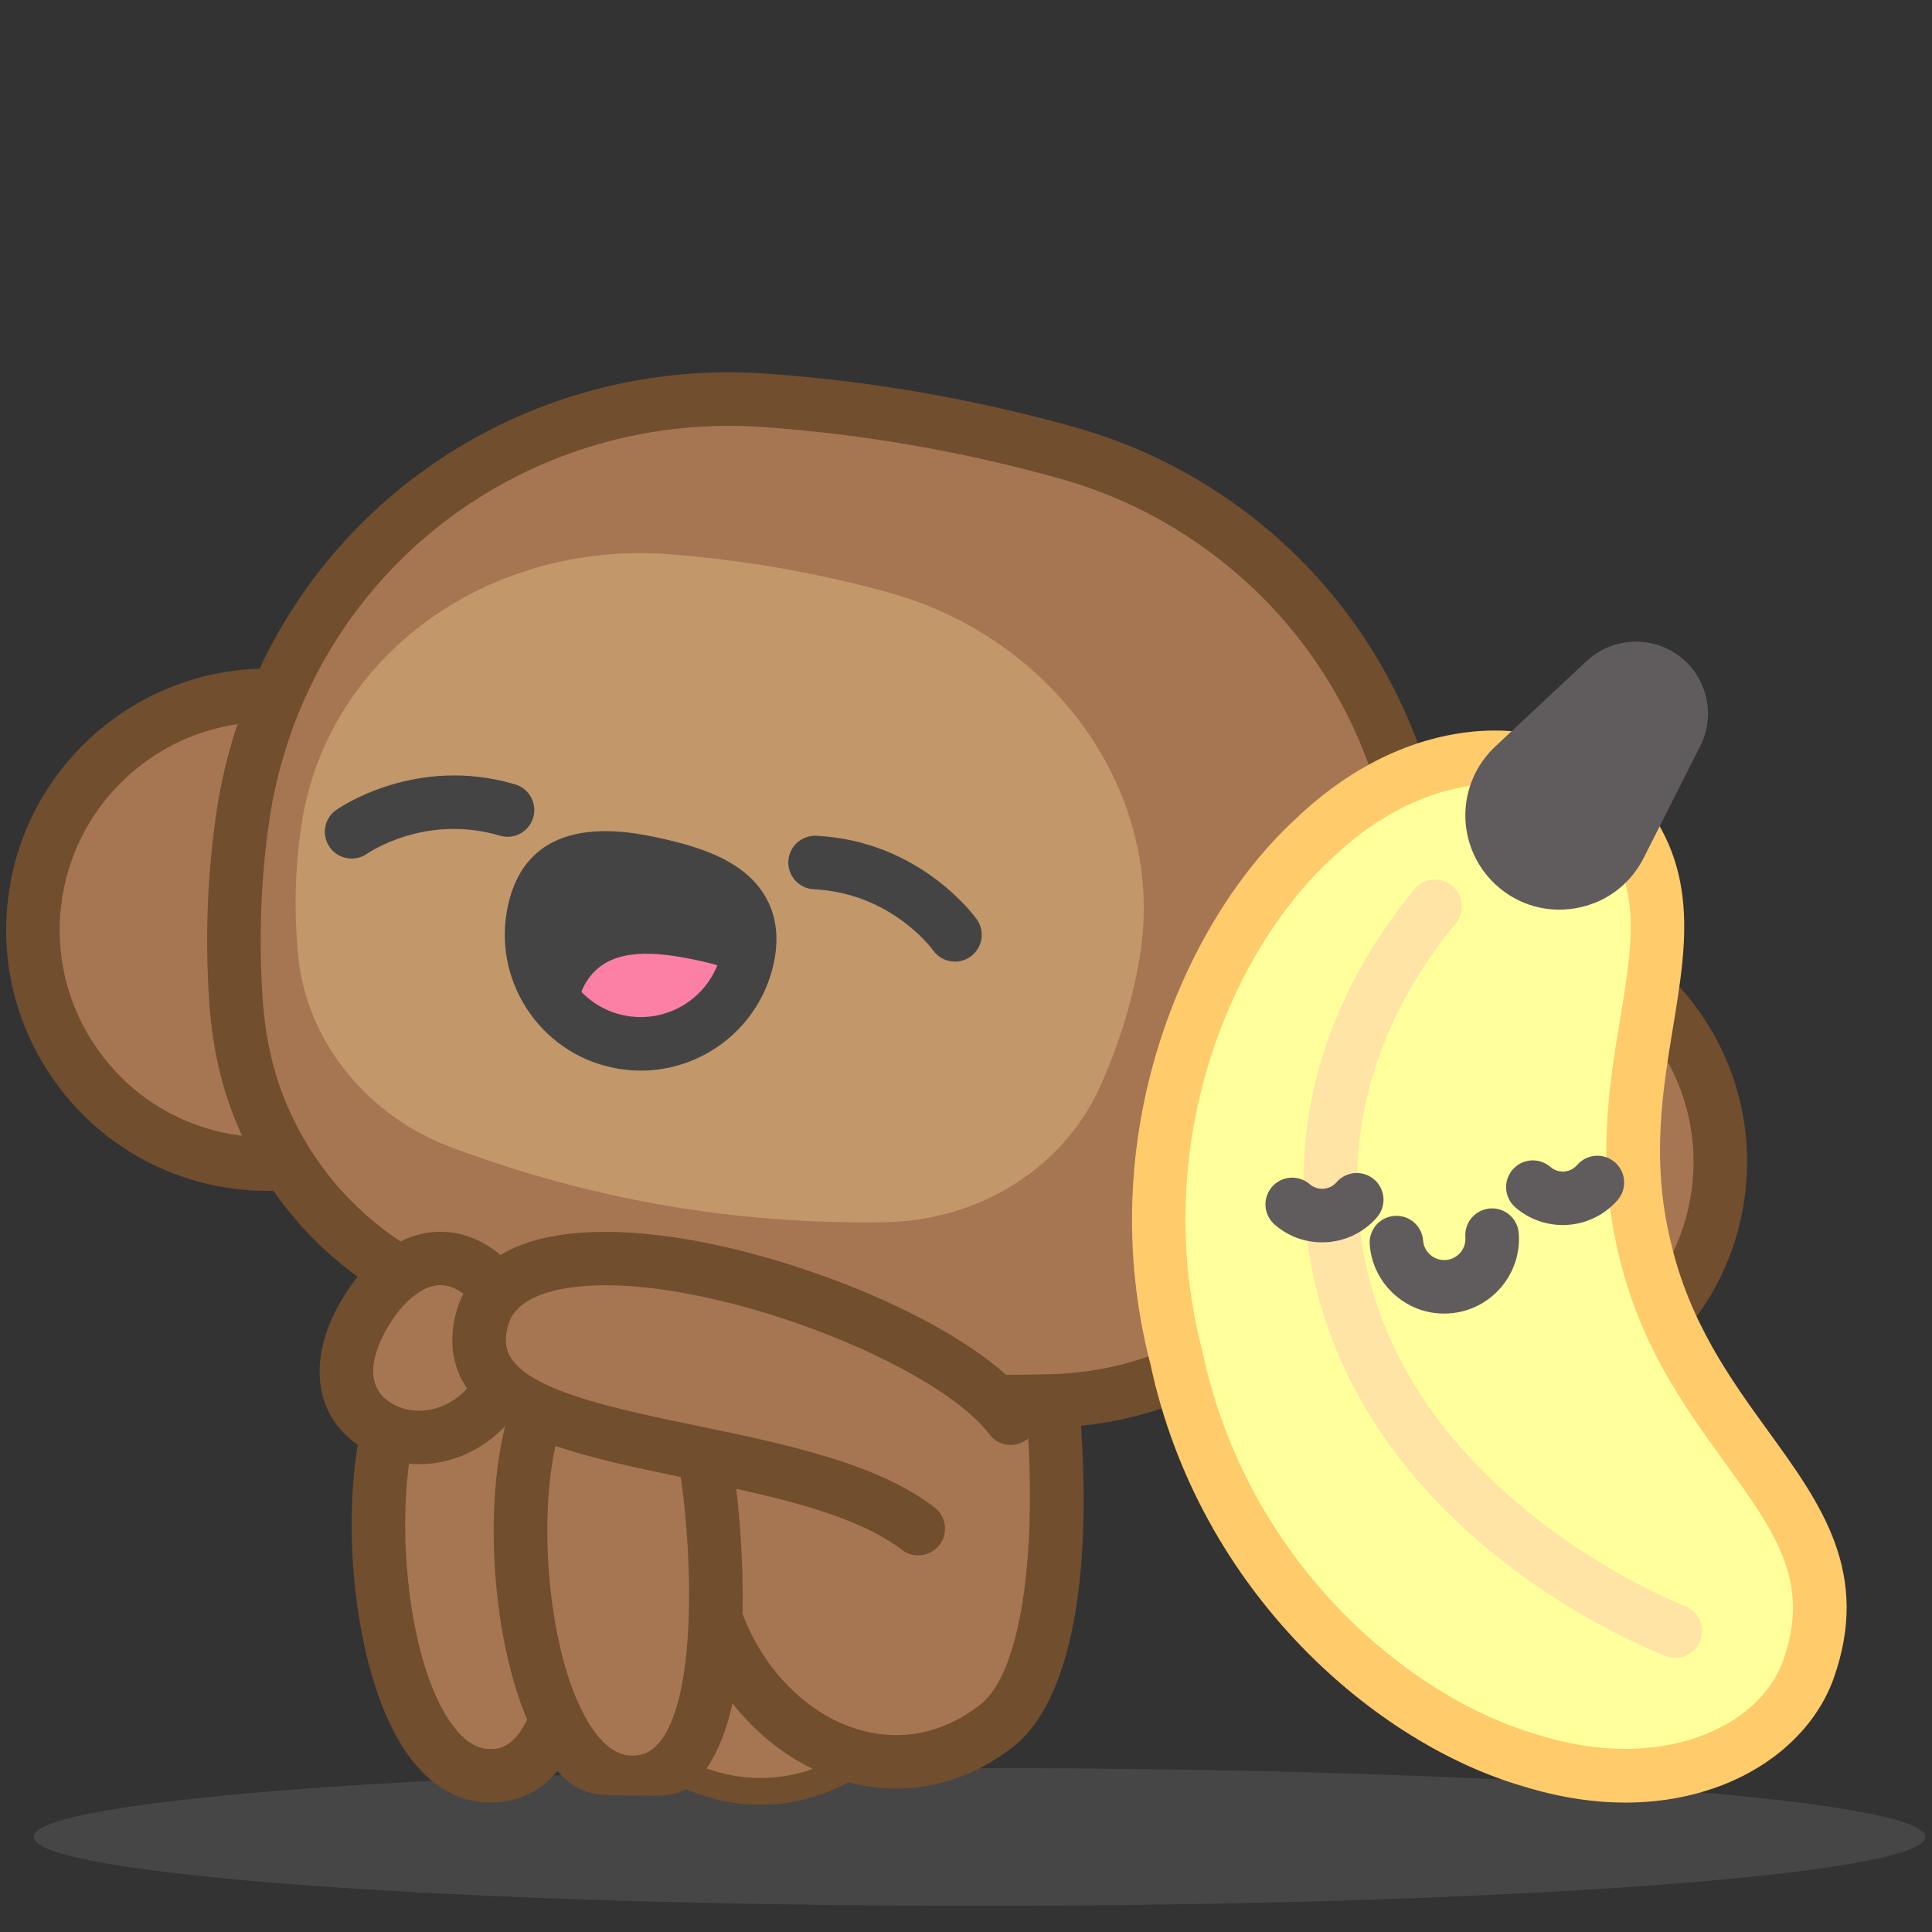 <svg width="192" height="192" viewBox="0 0 192 192" fill="none" xmlns="http://www.w3.org/2000/svg">
<rect x="0" y="0" width="192" height="192" fill="#333333" stroke="none"/>
<g clip-path="url(#clip0_214_9453)">
<path d="M97.342 189.397C149.253 189.397 191.335 186.333 191.335 182.553C191.335 178.773 149.253 175.709 97.342 175.709C45.43 175.709 3.348 178.773 3.348 182.553C3.348 186.333 45.43 189.397 97.342 189.397Z" fill="#747474" fill-opacity="0.3"/>
<path d="M75.587 179.36C72.514 179.36 69.416 178.57 66.483 176.985L69.011 172.305C73.512 174.736 78.328 174.621 82.574 171.98L85.383 176.497C82.319 178.403 78.968 179.36 75.587 179.36Z" fill="#714E2E"/>
<path d="M151.584 92.53C148.065 91.93 144.587 92.148 141.366 93.058C142.18 71.226 127.747 51.121 106.215 45.047C96.306 42.263 86.223 40.5 75.962 39.782C54.78 38.297 35.52 50.429 27.532 69.12C15.989 68.629 5.604 76.78 3.609 88.469C1.446 101.147 9.973 113.183 22.651 115.346C24.65 115.687 26.633 115.759 28.563 115.594C31.359 120.025 35.18 123.784 39.763 126.492C38.513 127.403 37.373 128.697 36.412 130.255C33.751 134.567 33.459 139.214 37.448 141.675C37.798 141.891 38.163 142.066 38.533 142.222C35.766 154.235 39.102 176.032 48.392 176.465C51.868 176.627 54.007 174.294 55.283 170.84C57.046 174.511 59.461 176.979 62.524 177.122C64.787 177.227 66.481 176.272 67.742 174.642C72.696 177.314 78.576 177.581 83.957 174.239C88.798 175.873 94.213 175.275 99.074 171.484C106.716 165.521 104.918 142.771 104.587 139.22C104.631 139.219 104.676 139.219 104.72 139.218C113.896 138.94 122.338 135.009 128.412 128.582C131.845 133.634 137.25 137.34 143.747 138.449C156.426 140.613 168.461 132.086 170.624 119.408C172.79 106.721 164.262 94.694 151.584 92.53Z" fill="#A67652"/>
<path d="M87.907 121.463C73.098 121.707 58.755 119.229 44.875 114.031C36.358 110.841 30.421 103.365 29.623 94.894C29.206 90.462 29.323 86.121 29.974 81.871C32.523 65.232 48.485 53.686 66.546 55.081C73.873 55.646 81.083 56.9 88.175 58.841C105.041 63.457 115.988 79.183 113.254 95.2C112.514 99.54 111.213 103.784 109.351 107.933C105.719 116.029 97.394 121.307 87.907 121.463Z" fill="#C2976A"/>
<path d="M94.905 95.563C94.076 95.563 93.259 95.177 92.741 94.452C92.553 94.194 88.498 88.751 80.868 88.371C79.401 88.298 78.271 87.05 78.344 85.583C78.416 84.116 79.682 82.986 81.132 83.059C91.426 83.571 96.846 91.046 97.072 91.364C97.922 92.561 97.64 94.222 96.442 95.072C95.975 95.404 95.437 95.563 94.905 95.563Z" fill="#444444"/>
<path d="M34.946 85.324C34.106 85.324 33.28 84.929 32.764 84.19C31.925 82.991 32.207 81.344 33.402 80.499C33.721 80.274 41.314 75.021 51.194 77.95C52.603 78.368 53.406 79.848 52.988 81.256C52.57 82.664 51.09 83.468 49.681 83.049C42.339 80.871 36.699 84.687 36.462 84.851C35.999 85.17 35.47 85.324 34.946 85.324Z" fill="#444444"/>
<path d="M53.093 90.535C52.864 91.552 52.791 92.564 52.853 93.556C53.047 96.722 54.617 99.622 57.096 101.514C58.307 102.438 59.736 103.126 61.332 103.473C66.649 104.655 71.926 101.713 73.816 96.77C74.01 96.279 74.165 95.762 74.281 95.228C74.586 93.847 74.567 92.675 74.291 91.669C73.734 89.723 72.192 88.412 70.09 87.454C68.683 86.813 67.014 86.337 65.213 85.942C60.743 84.949 56.781 84.74 54.581 87.312C53.895 88.103 53.397 89.162 53.093 90.535Z" fill="#444444"/>
<path d="M57.313 100.062C57.208 100.547 57.138 101.032 57.094 101.515C58.305 102.438 59.735 103.126 61.331 103.473C66.647 104.656 71.925 101.714 73.815 96.77C72.515 96.233 71.03 95.817 69.444 95.463C64.963 94.477 61.01 94.27 58.809 96.841C58.125 97.624 57.617 98.69 57.313 100.062Z" fill="#FC80A5"/>
<path d="M63.683 106.397C62.719 106.397 61.741 106.293 60.761 106.076C57.237 105.296 54.227 103.19 52.288 100.147C50.347 97.103 49.708 93.486 50.488 89.962C52.601 80.417 62.531 82.615 65.794 83.338C69.731 84.209 72.307 85.289 74.144 86.839C75.957 88.368 77.903 91.164 76.876 95.802C75.482 102.098 69.881 106.397 63.683 106.397ZM59.99 87.907C56.731 87.907 56.068 89.363 55.681 91.112C55.208 93.249 55.596 95.442 56.772 97.287C57.949 99.133 59.774 100.41 61.911 100.883C66.319 101.859 70.705 99.065 71.682 94.653C72.162 92.482 71.501 91.569 70.715 90.906C69.23 89.653 66.539 88.951 64.644 88.531C62.682 88.097 61.167 87.907 59.99 87.907Z" fill="#444444"/>
<path d="M168.842 100.484C164.834 94.826 158.864 91.07 152.031 89.906C149.35 89.448 146.671 89.408 144.033 89.783C143.716 79.728 140.324 69.825 134.322 61.577C127.608 52.353 117.883 45.575 106.939 42.49C96.9 39.661 86.539 37.858 76.144 37.13C54.522 35.615 34.675 47.443 25.793 66.455C13.576 66.813 3.074 75.79 0.986 88.028C-0.179 94.861 1.385 101.738 5.393 107.395C9.4 113.052 15.369 116.809 22.202 117.975C23.654 118.222 25.122 118.347 26.589 118.347C26.784 118.347 26.979 118.339 27.174 118.335C29.461 121.637 32.283 124.515 35.545 126.884C35.053 127.488 34.587 128.147 34.146 128.859C30.506 134.757 31.082 140.464 35.551 143.595C33.921 153.366 35.562 167.899 40.845 174.805C43.447 178.208 46.318 179.03 48.267 179.121C48.421 179.128 48.577 179.132 48.736 179.132C50.827 179.132 53.329 178.462 55.408 176C57.825 178.871 60.42 178.327 62.399 178.419C62.552 178.426 62.703 178.429 62.854 178.429C65.388 178.429 67.624 178.788 69.344 176.877C71.025 175.009 72.112 172.321 72.794 169.294C75.725 172.981 79.579 175.728 83.812 176.981C85.56 177.498 87.319 177.754 89.062 177.754C93.165 177.753 97.175 176.337 100.71 173.58C103.859 171.123 108.879 163.709 107.436 141.691C115.165 140.91 122.353 137.744 128.13 132.566C132.041 137.066 137.328 140.048 143.301 141.069C150.136 142.233 157.014 140.668 162.669 136.661C168.327 132.654 172.083 126.684 173.247 119.853C174.414 113.02 172.849 106.141 168.842 100.484ZM23.096 112.732C17.664 111.805 12.918 108.819 9.733 104.321C6.546 99.824 5.302 94.356 6.229 88.924C7.755 79.985 14.932 73.221 23.608 71.966C23.54 72.172 23.463 72.375 23.397 72.582C23.387 72.613 23.378 72.644 23.369 72.675C22.55 75.27 21.942 77.867 21.563 80.389C20.618 86.61 20.357 93.035 20.788 99.482C21.092 104.165 22.086 108.43 23.741 112.162C23.758 112.207 23.776 112.253 23.796 112.298C23.881 112.489 23.972 112.676 24.06 112.865C23.738 112.826 23.416 112.787 23.096 112.732ZM46.27 137.77C46.318 137.845 46.37 137.917 46.42 137.99C44.4 140.219 41.231 140.884 38.844 139.414C35.602 137.412 37.644 133.32 38.672 131.655C39.466 130.369 40.386 129.323 41.326 128.635C43.328 127.177 44.774 127.758 45.685 128.321C45.811 128.399 45.93 128.486 46.049 128.573C45.686 129.282 45.437 129.985 45.275 130.643C44.624 133.293 44.959 135.69 46.27 137.77ZM48.515 173.808C47.32 173.752 46.161 173.001 45.07 171.574C40.975 166.221 39.495 153.94 40.647 145.462C40.976 145.491 41.305 145.512 41.635 145.512C44.769 145.512 47.904 144.169 50.206 141.719C48.075 150.191 48.983 162.853 52.384 170.884C50.963 173.911 49.273 173.842 48.515 173.808ZM65.39 173.319C64.629 174.164 63.78 174.515 62.647 174.465C60.382 174.36 58.696 171.817 57.68 169.701C54.529 163.144 53.507 151.332 55.203 143.694C58.79 144.926 63.069 145.836 67.656 146.788C68.839 155.028 69.24 169.043 65.39 173.319ZM97.439 169.386C92.769 173.028 88.271 172.753 85.322 171.881C80.266 170.384 75.888 165.989 73.789 160.355C73.913 155.455 73.498 150.781 73.167 147.953C79.653 149.385 85.812 151.092 89.638 154.025C90.121 154.395 90.689 154.574 91.254 154.574C92.053 154.574 92.843 154.216 93.367 153.533C94.261 152.367 94.04 150.698 92.874 149.804C87.119 145.392 78.069 143.515 69.316 141.7C61.24 140.026 52.889 138.294 50.769 134.933C50.439 134.408 50.045 133.525 50.441 131.914C50.614 131.211 51.14 129.072 55.58 128.151C67.706 125.636 92.528 134.914 98.334 142.55C99.223 143.72 100.892 143.947 102.061 143.057C102.105 143.023 102.144 142.983 102.186 142.947C102.939 156.228 101.113 166.519 97.439 169.386ZM168.004 118.959C167.079 124.391 164.092 129.136 159.595 132.322C155.098 135.507 149.628 136.751 144.196 135.827C138.622 134.873 133.798 131.769 130.613 127.086C130.16 126.42 129.429 125.995 128.626 125.93C127.819 125.866 127.035 126.169 126.481 126.754C120.743 132.823 112.987 136.304 104.642 136.556C103.129 136.602 101.566 136.62 99.989 136.62C95.855 132.97 89.097 129.338 81.045 126.525C70.671 122.901 60.995 121.595 54.501 122.942C52.537 123.349 50.977 123.972 49.732 124.719C49.337 124.387 48.926 124.072 48.482 123.797C45.728 122.095 42.646 121.965 39.798 123.368C34.94 120.16 31.129 115.671 28.724 110.292C28.705 110.239 28.683 110.186 28.659 110.133C27.225 106.946 26.362 103.247 26.095 99.133C25.689 93.065 25.933 87.028 26.821 81.185C27.163 78.907 27.717 76.557 28.465 74.201C28.474 74.173 28.482 74.145 28.49 74.117C34.957 53.961 54.379 40.936 75.771 42.437C85.805 43.139 95.806 44.88 105.495 47.61C115.296 50.373 124.006 56.445 130.021 64.708C135.996 72.918 139.081 82.951 138.708 92.961C138.676 93.811 139.053 94.625 139.721 95.151C140.39 95.677 141.269 95.85 142.088 95.62C145.039 94.787 148.083 94.629 151.137 95.15C156.569 96.076 161.315 99.062 164.501 103.559C167.688 108.056 168.931 113.525 168.004 118.959Z" fill="#714E2E"/>
<path d="M159.184 79.099C153.354 73.571 141.104 73.199 130.485 83.412C120.062 93.024 111.27 113.222 116.912 134.939C121.576 156.889 138.472 171.022 152.092 174.959C166.158 179.346 176.948 173.536 179.693 165.985C185.469 149.867 168.003 143.877 163.433 123.959C158.615 104.099 171.557 90.932 159.184 79.099Z" fill="#FFFF9C"/>
<path d="M166.489 164.744C166.177 164.744 165.86 164.689 165.551 164.572C164.276 164.091 134.269 152.455 130.028 124.069C127.627 108.002 134.433 95.793 140.566 88.38C141.502 87.248 143.179 87.09 144.311 88.027C145.442 88.963 145.601 90.639 144.665 91.771C139.223 98.35 133.179 109.157 135.289 123.283C139.074 148.615 167.147 159.49 167.43 159.596C168.804 160.115 169.498 161.65 168.979 163.024C168.576 164.088 167.564 164.744 166.489 164.744Z" fill="#FFE4A6"/>
<path d="M161.532 179.14C158.555 179.14 155.142 178.694 151.327 177.507C136.917 173.33 119.208 158.427 114.323 135.55C108.465 112.903 117.641 91.654 128.661 81.475C135.418 74.986 142.023 73.124 146.375 72.705C152.112 72.155 157.44 73.781 161.014 77.168C161.017 77.171 161.019 77.173 161.022 77.176C169.1 84.901 167.721 93.254 166.262 102.098C165.238 108.303 164.077 115.335 166.017 123.332C167.865 131.384 172.048 137.155 175.739 142.247C180.999 149.505 185.967 156.36 182.196 166.882C180.51 171.521 176.465 175.361 171.093 177.43C168.753 178.332 165.537 179.14 161.532 179.14ZM148.632 77.91C143.629 77.91 137.71 80.153 132.328 85.329C132.314 85.341 132.301 85.354 132.287 85.367C122.378 94.506 114.143 113.708 119.485 134.27C119.495 134.309 119.504 134.347 119.512 134.387C123.928 155.167 139.878 168.661 152.83 172.404C152.847 172.409 152.865 172.415 152.882 172.42C165.054 176.216 174.798 171.666 177.191 165.076C180.012 157.208 176.412 152.242 171.431 145.369C167.442 139.866 162.922 133.63 160.839 124.554C158.651 115.537 159.906 107.937 161.013 101.232C162.395 92.858 163.394 86.808 157.349 81.024C155.243 79.029 152.166 77.91 148.632 77.91Z" fill="#FFCB6B"/>
<path d="M143.514 130.543C141.747 130.543 140.056 129.92 138.699 128.758C137.191 127.469 136.277 125.67 136.123 123.692C136.01 122.228 137.105 120.949 138.569 120.835C140.034 120.72 141.313 121.816 141.427 123.28C141.47 123.841 141.729 124.352 142.157 124.717C142.584 125.083 143.126 125.259 143.69 125.217C144.251 125.173 144.762 124.914 145.127 124.487C145.493 124.059 145.671 123.515 145.627 122.954C145.514 121.489 146.609 120.21 148.073 120.096C149.536 119.981 150.816 121.078 150.931 122.542C151.247 126.624 148.184 130.203 144.102 130.52C143.905 130.535 143.709 130.543 143.514 130.543Z" fill="#605C5D"/>
<path d="M155.952 90.348C153.22 90.636 150.548 89.732 148.535 87.818C146.674 86.048 145.613 83.561 145.624 80.992C145.634 78.424 146.716 75.945 148.592 74.19L157.679 65.692C159.867 63.645 163.134 63.179 165.808 64.532C167.516 65.396 168.785 66.873 169.381 68.692C169.977 70.51 169.829 72.453 168.965 74.16L163.346 85.261C161.995 87.93 159.531 89.751 156.583 90.261C156.372 90.296 156.162 90.326 155.952 90.348Z" fill="#605C5D"/>
<path d="M155.306 121.742C153.633 121.742 151.954 121.165 150.593 119.987C149.483 119.025 149.362 117.346 150.323 116.235C151.285 115.125 152.964 115.005 154.075 115.966C154.861 116.647 156.055 116.562 156.737 115.775C157.697 114.664 159.378 114.544 160.488 115.506C161.598 116.467 161.719 118.147 160.757 119.257C159.335 120.9 157.326 121.742 155.306 121.742Z" fill="#605C5D"/>
<path d="M131.385 123.463C129.653 123.463 128 122.848 126.678 121.703C125.568 120.741 125.448 119.062 126.409 117.952C127.37 116.841 129.05 116.721 130.16 117.683C130.948 118.363 132.14 118.278 132.822 117.492C133.782 116.381 135.464 116.261 136.573 117.222C137.683 118.184 137.803 119.864 136.842 120.974C135.582 122.428 133.831 123.306 131.911 123.444C131.735 123.456 131.559 123.463 131.385 123.463Z" fill="#605C5D"/>
</g>
<defs>
<clipPath id="clip0_214_9453">
<rect width="191.33" height="191.33" fill="white" transform="translate(0.335)"/>
</clipPath>
</defs>
</svg>
